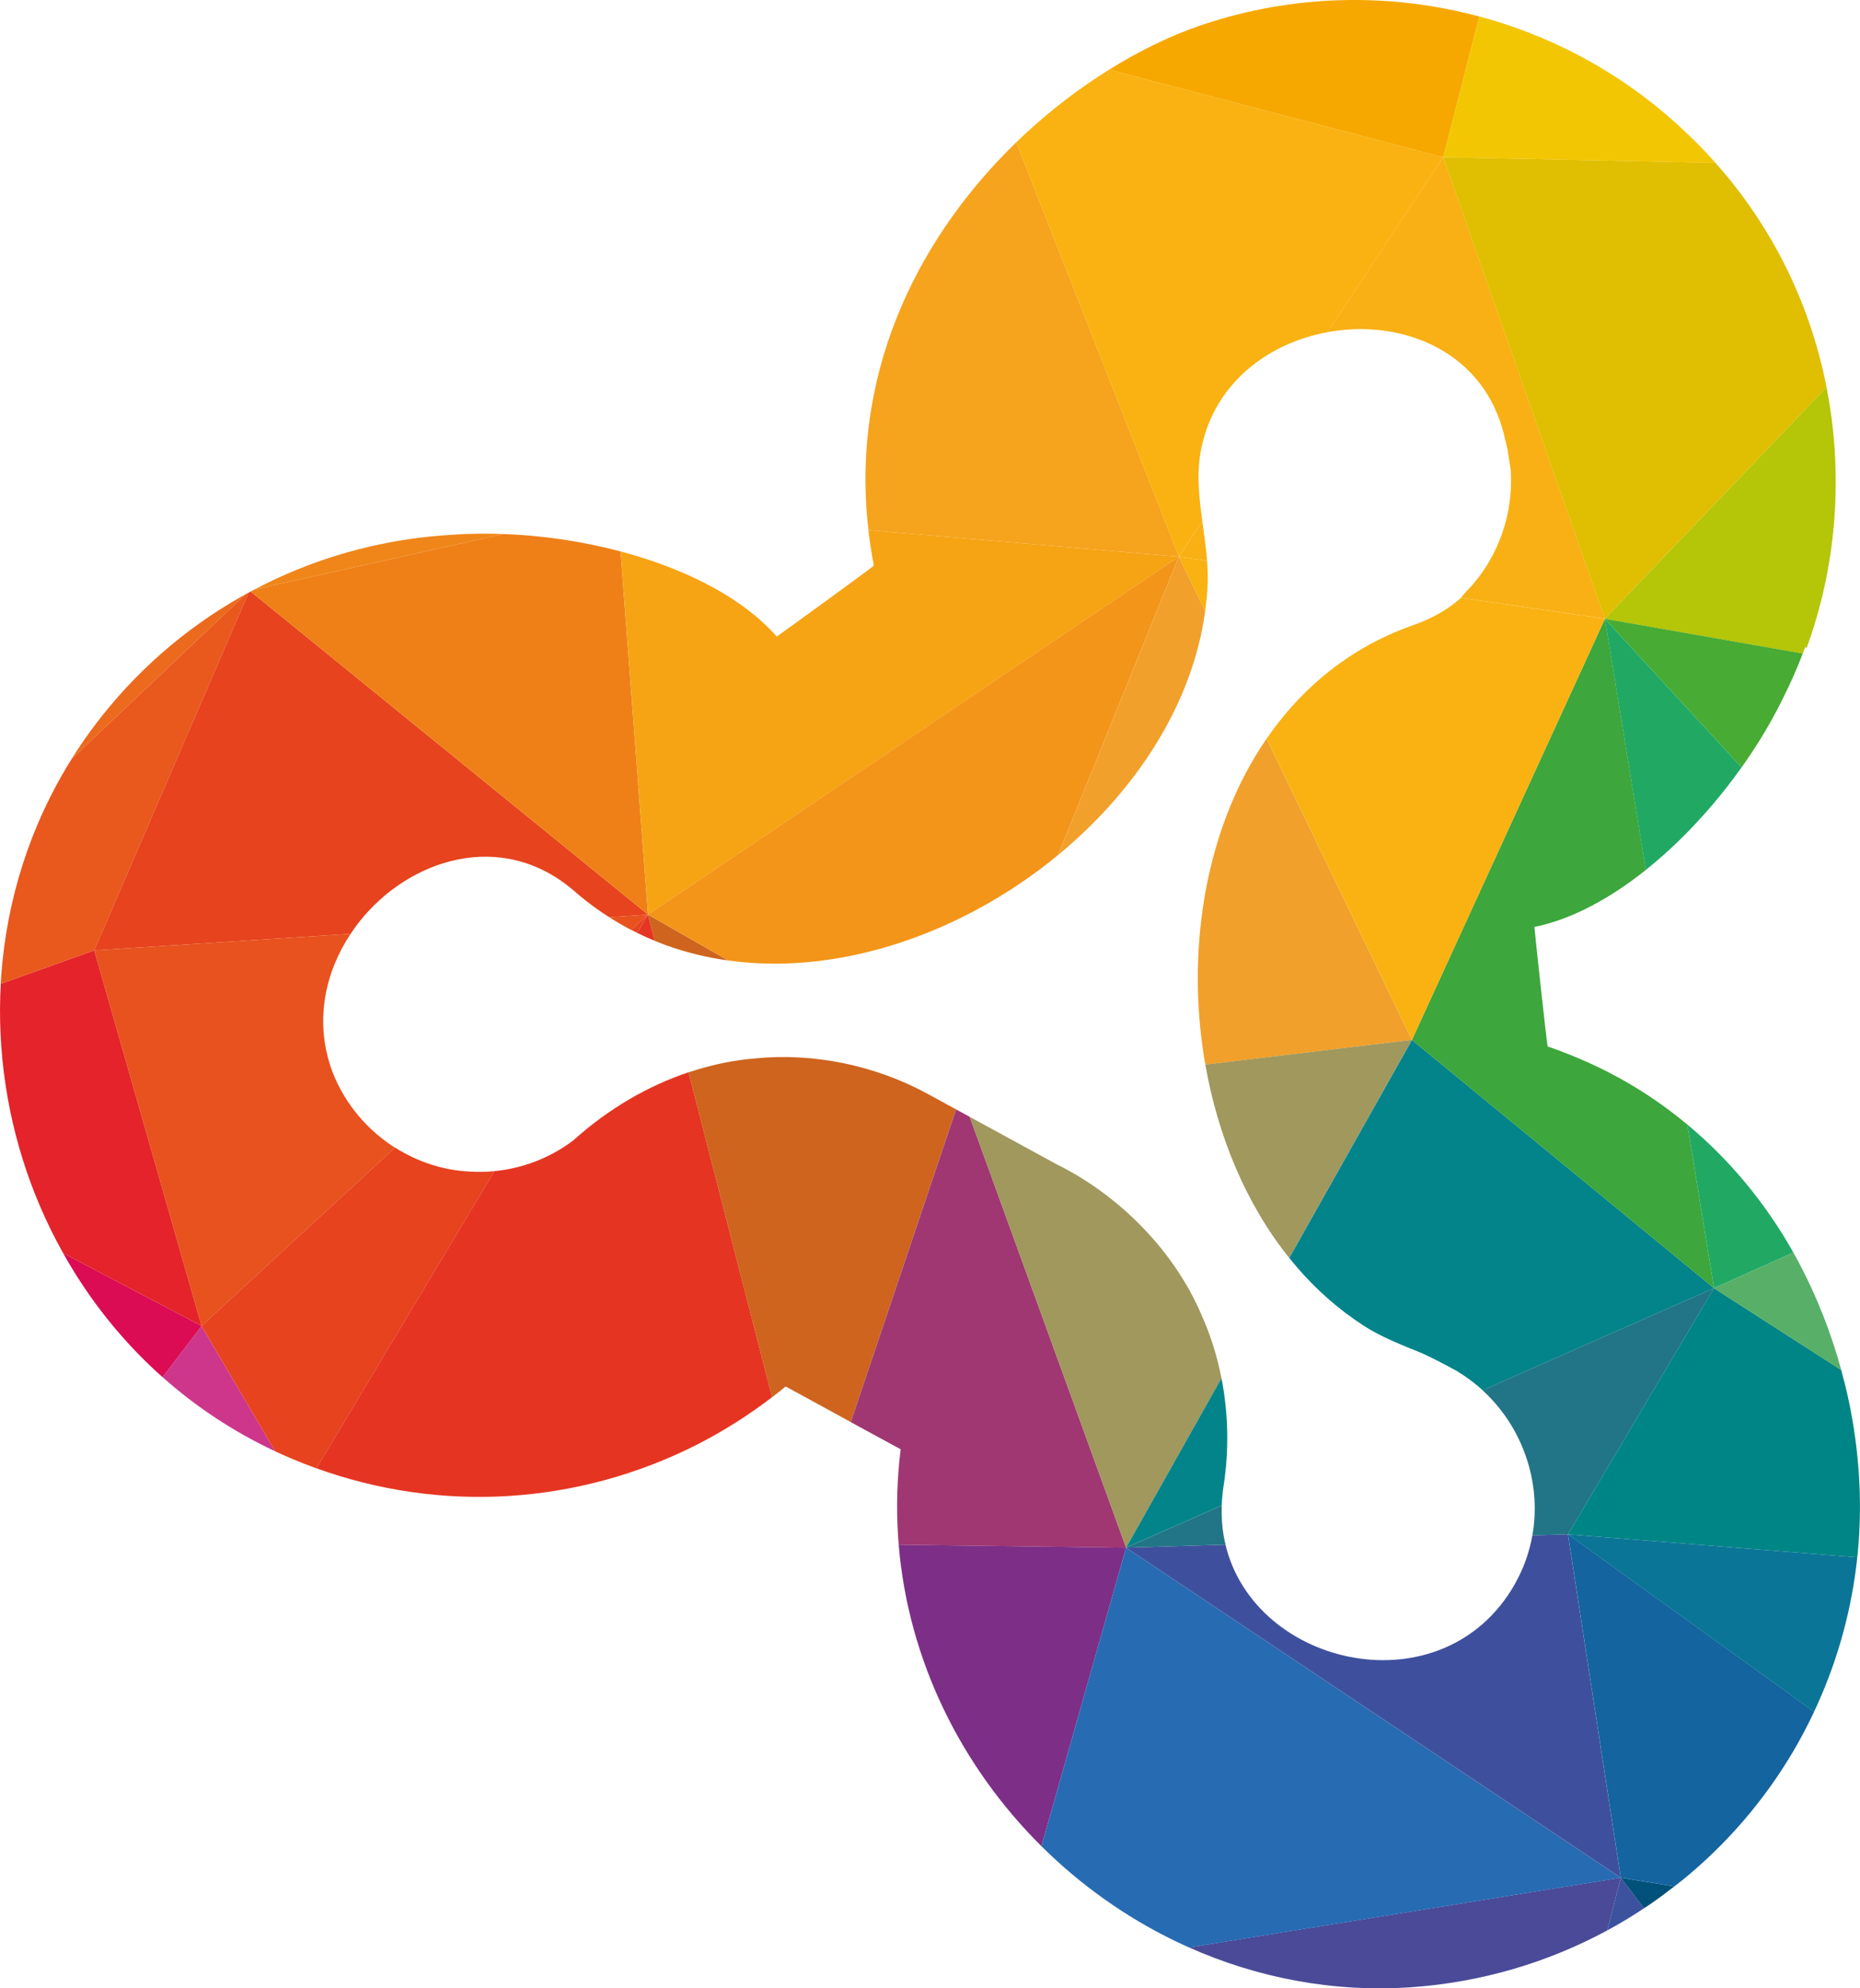 <?xml version="1.0" encoding="UTF-8"?><svg id="uuid-a3d90ca9-6f67-4f68-b22f-bf7d6ca6a5e0" xmlns="http://www.w3.org/2000/svg" viewBox="0 0 555.87 594.21"><defs><style>.uuid-52f14b30-d99f-4321-a638-72ab4d538f10{fill:#0b7597;}.uuid-52f14b30-d99f-4321-a638-72ab4d538f10,.uuid-292266ce-fbbe-40ef-b8e2-ab174fa36822,.uuid-55d1bcb3-f1ff-4982-92a9-e00cf332526c,.uuid-a57c4e9a-1c3f-42b9-8f7b-37d4b978798f,.uuid-23d38e9c-e56a-421d-967d-e12bb8b6d98e,.uuid-881cb286-1c2c-48cc-8842-ccef12795f5a,.uuid-f1b68bdd-d15f-49a3-bd25-e84acdc08489,.uuid-50ad03df-ca56-4964-8198-b92ce7dc1dd1,.uuid-31bfb643-3f8c-4c3f-b158-82e8666c20da,.uuid-331c3205-c3e3-4a12-bc84-8855a6f5b6d8,.uuid-4f26cd4f-177c-4ec2-97a3-87988ba000f1,.uuid-32be9e0e-e86a-4ef5-9484-565ba4951e7c,.uuid-588440b8-da2b-44e5-8cff-37f6e1ecccef,.uuid-96f418f8-bde3-4721-85f9-e43ac7a1bf20,.uuid-6e383e2e-86f0-4ca9-936c-b073df62ac73,.uuid-3150b321-a615-4069-a3f0-5a439dac72c8,.uuid-6ccaa943-e237-45c3-8014-60f2f28ff414,.uuid-ea1534ae-4847-485a-ab10-20935f08ed74,.uuid-081f51bb-19a0-4b19-9908-0cebf0c6fa19,.uuid-f34fbce7-2466-4491-b77b-9ba9d29be080,.uuid-4b76079f-a8d5-4564-96cd-9fdac7ac96a2,.uuid-54189a79-4356-408b-8f8f-3970a0d6b8fa,.uuid-d5dbc94e-8774-47b3-89a4-1adbb318ba2f,.uuid-94bc8390-a46a-4d06-9db6-85f01b621152,.uuid-ba25cd2e-b144-4a6c-b8df-b8f59980100b,.uuid-64a65f53-d479-48b5-9097-db97873b1e4d,.uuid-fcd90a37-df52-489a-b589-73ffac861298,.uuid-08fe1d57-3702-4732-808a-82d9503ff05a,.uuid-294c5030-fd16-45a0-9368-de8a53ba6401,.uuid-dd44d1b6-7d76-478e-b1c9-f7bbd3b3d3b4,.uuid-caebb40f-18ef-4c12-a548-2fea34ae4102,.uuid-3a7dc6d8-d9be-4882-ab02-c2e6e43e7261,.uuid-3b5db3f2-5a28-4db9-af8d-f2be2e06b693,.uuid-4bfc2d6a-0bd7-401d-9fe3-a0e57ed03beb,.uuid-19ea1586-4344-416e-b88a-a7441edfd207,.uuid-10113889-9d7c-4306-8581-2435fe165378,.uuid-4936b050-15c3-468b-acfe-ae3fb7f88a21,.uuid-17ef2574-1435-4d6e-87b0-342708791984,.uuid-d8af9eb6-357d-4346-8a77-589d2c82bc5e{stroke-width:0px;}.uuid-292266ce-fbbe-40ef-b8e2-ab174fa36822{fill:#03848a;}.uuid-55d1bcb3-f1ff-4982-92a9-e00cf332526c{fill:#a03772;}.uuid-a57c4e9a-1c3f-42b9-8f7b-37d4b978798f{fill:#f3c604;}.uuid-23d38e9c-e56a-421d-967d-e12bb8b6d98e{fill:#3da63c;}.uuid-881cb286-1c2c-48cc-8842-ccef12795f5a{fill:#21a964;}.uuid-f1b68bdd-d15f-49a3-bd25-e84acdc08489{fill:#f7a800;}.uuid-50ad03df-ca56-4964-8198-b92ce7dc1dd1{fill:#ce641e;}.uuid-31bfb643-3f8c-4c3f-b158-82e8666c20da{fill:#f6a31d;}.uuid-331c3205-c3e3-4a12-bc84-8855a6f5b6d8{fill:#ef8018;}.uuid-4f26cd4f-177c-4ec2-97a3-87988ba000f1{fill:#e0be01;}.uuid-32be9e0e-e86a-4ef5-9484-565ba4951e7c{fill:none;}.uuid-588440b8-da2b-44e5-8cff-37f6e1ecccef{fill:#b5c508;}.uuid-96f418f8-bde3-4721-85f9-e43ac7a1bf20{fill:#a0985d;}.uuid-6e383e2e-86f0-4ca9-936c-b073df62ac73{fill:#e4232a;}.uuid-3150b321-a615-4069-a3f0-5a439dac72c8{fill:#227587;}.uuid-6ccaa943-e237-45c3-8014-60f2f28ff414{fill:#3c529f;}.uuid-ea1534ae-4847-485a-ab10-20935f08ed74{fill:#008586;}.uuid-081f51bb-19a0-4b19-9908-0cebf0c6fa19{fill:#f39519;}.uuid-f34fbce7-2466-4491-b77b-9ba9d29be080{fill:#3e509d;}.uuid-4b76079f-a8d5-4564-96cd-9fdac7ac96a2{fill:#f6a414;}.uuid-54189a79-4356-408b-8f8f-3970a0d6b8fa{fill:#db0c53;}.uuid-d5dbc94e-8774-47b3-89a4-1adbb318ba2f{fill:#f8b014;}.uuid-94bc8390-a46a-4d06-9db6-85f01b621152{fill:#f08619;}.uuid-ba25cd2e-b144-4a6c-b8df-b8f59980100b{fill:#4a4a98;}.uuid-64a65f53-d479-48b5-9097-db97873b1e4d{fill:#13649f;}.uuid-fcd90a37-df52-489a-b589-73ffac861298{fill:#ce368b;}.uuid-08fe1d57-3702-4732-808a-82d9503ff05a{fill:#e9581c;}.uuid-294c5030-fd16-45a0-9368-de8a53ba6401{fill:#58af67;}.uuid-dd44d1b6-7d76-478e-b1c9-f7bbd3b3d3b4{fill:#ec6a1d;}.uuid-caebb40f-18ef-4c12-a548-2fea34ae4102{fill:#e53522;}.uuid-3a7dc6d8-d9be-4882-ab02-c2e6e43e7261{fill:#e6431e;}.uuid-3b5db3f2-5a28-4db9-af8d-f2be2e06b693{fill:#e8521e;}.uuid-4bfc2d6a-0bd7-401d-9fe3-a0e57ed03beb{fill:#48ab33;}.uuid-19ea1586-4344-416e-b88a-a7441edfd207{fill:#00517a;}.uuid-10113889-9d7c-4306-8581-2435fe165378{fill:#f9b211;}.uuid-4936b050-15c3-468b-acfe-ae3fb7f88a21{fill:#276bb3;}.uuid-17ef2574-1435-4d6e-87b0-342708791984{fill:#f1a02b;}.uuid-d8af9eb6-357d-4346-8a77-589d2c82bc5e{fill:#7d2f87;}</style></defs><g id="uuid-80d2c1ec-2aec-40b1-a260-cfdee9839a14"><g id="uuid-f1bbb1f5-22b8-43de-a84b-ad2375c85ad5"><path class="uuid-32be9e0e-e86a-4ef5-9484-565ba4951e7c" d="M315.58,347.84c19.22,9.46,35.44,26.25,43.45,45.02,2.71,5.94,4.72,12.36,6.02,19.01,0,.02,0,.03.01.05,2.03,10.44,2.3,21.46.61,32.17-.2,1.25-.33,2.49-.43,3.71-.06.71-.08,1.4-.11,2.1-.12,3.17.07,6.21.57,9.11.15.89.34,1.76.55,2.62,8.78,36.85,65.19,49.34,86.51,11.74,2.63-4.64,4.33-9.54,5.21-14.5.14-.77.26-1.54.35-2.32,1.89-15.23-3.96-30.75-15.24-41.05-.43-.39-.84-.79-1.29-1.16-1.89-1.6-3.92-3.07-6.08-4.36.05.01.11.02.16.03-4.41-2.44-9.3-4.95-11.77-5.94-2.44-.99-4.9-1.97-7.31-3.03-3.19-1.4-6.3-2.95-9.22-4.82-.91-.58-1.8-1.19-2.69-1.81-7.39-5.14-13.93-11.39-19.61-18.47-12.88-16.04-21.31-36.35-25.06-57.77-.27-1.57-.53-3.14-.76-4.72-4.47-31.44,1.05-64.72,17.28-90.02.58-.9,1.18-1.8,1.78-2.68,4.68-6.81,10.16-12.99,16.48-18.33,2.27-1.92,4.66-3.72,7.15-5.42.84-.57,1.67-1.13,2.53-1.68,3.24-2.04,6.66-3.89,10.25-5.53,2.48-1.13,5.03-2.15,7.67-3.07,5.41-1.88,9.97-4.55,13.74-7.8.08-.09.16-.18.23-.27.44-.54.89-1.07,1.36-1.6l.55-.59.09-.09c9.08-9.37,13.87-22.86,12.87-36.17l-.95-5.98s-.97-4.04-.97-4.05c-5.96-24.78-29.64-34.54-51.41-31.14-.47.07-.94.16-1.41.24-17.53,3.21-33.53,14.99-37.64,34.37-1.62,7.29-.78,14.69.23,22.13.05.4.11.79.16,1.19.36,2.61.73,5.23,1,7.85.1.93.18,1.86.25,2.79.19,2.54.28,5.07.15,7.61-.05,1.08-.14,2.15-.23,3.23-.12,1.42-.29,2.83-.49,4.24-3.81,27.91-20.78,53.77-43.98,72.88-1.05.86-2.11,1.72-3.18,2.56-25.05,19.51-56.67,31.27-86.69,29.77-2.9-.14-5.79-.43-8.65-.82-6.35-.88-12.6-2.37-18.65-4.58-1.12-.41-2.22-.85-3.33-1.3-1.66-.69-3.3-1.42-4.93-2.21-.12-.06-.23-.12-.35-.18-.57-.28-1.15-.57-1.72-.86-.21-.11-.43-.21-.64-.32-2.03-1.08-4.03-2.26-6-3.52-1.31-.84-2.61-1.71-3.9-2.63-2.21-1.59-4.37-3.29-6.48-5.13-21.49-18.69-49.53-9.75-64.52,9.47-.83,1.06-1.6,2.16-2.34,3.28-7.53,11.33-10.68,25.55-6,39.67,3.36,9.81,9.99,18.08,18.4,23.67.29.19.6.37.89.55,6.6,4.18,14.22,6.76,22.2,7.15,2.5.17,5,.12,7.47-.12.04,0,.08,0,.12,0,8.61-.85,16.88-4.1,23.7-9.36,10.25-9.2,21.97-16.05,34.21-20.16.88-.29,1.76-.58,2.64-.84,5.59-1.69,11.27-2.81,16.96-3.3,17.62-1.8,36.24,2,52.08,10.7l8.26,4.51.83.45,3.25,1.77,3.59,1.96,22.19,12.11Z"/><path class="uuid-dd44d1b6-7d76-478e-b1c9-f7bbd3b3d3b4" d="M71.89,178.43c-16.79,9.56-31.66,22.52-43.59,38.35-1.92,2.54-3.73,5.13-5.44,7.75-.5.76-.97,1.53-1.45,2.29l51.97-49.21c-.5.27-1,.53-1.49.81Z"/><path class="uuid-54189a79-4356-408b-8f8f-3970a0d6b8fa" d="M18.85,374.48c7.6,13.59,17.4,26.04,29.26,36.67.16.14.33.28.49.42l11.65-15.3-41.39-21.79Z"/><path class="uuid-6e383e2e-86f0-4ca9-936c-b073df62ac73" d="M28.16,284.03L.23,294.01c-1.13,20.35,2,40.79,9.07,59.82,1.75,4.7,3.74,9.32,5.96,13.82,1.13,2.31,2.34,4.58,3.59,6.82l41.39,21.79-32.08-112.25Z"/><path class="uuid-08fe1d57-3702-4732-808a-82d9503ff05a" d="M74.3,177.11c-.31.17-.61.33-.92.5l-51.97,49.21C8.92,246.78,2.08,268.87.4,291.16c-.07.95-.12,1.9-.18,2.85l27.93-9.98,46.15-106.91Z"/><path class="uuid-fcd90a37-df52-489a-b589-73ffac861298" d="M48.59,411.57c9.86,8.76,21.11,16.28,33.67,22.16l-22.02-37.46-11.65,15.3Z"/><path class="uuid-94bc8390-a46a-4d06-9db6-85f01b621152" d="M139.88,159.57c-1.54.06-3.07.13-4.58.24-17.2.95-33.84,4.92-49.23,11.56-2.37,1.02-4.72,2.11-7.03,3.26-.97.48-1.93.98-2.89,1.49-.03.02-.06.04-.1.05l74.38-16.58c-3.57-.13-7.1-.14-10.55-.02Z"/><path class="uuid-3a7dc6d8-d9be-4882-ab02-c2e6e43e7261" d="M104.79,279.07c.74-1.12,1.52-2.22,2.34-3.28,14.99-19.22,43.04-28.16,64.52-9.47,2.11,1.84,4.27,3.54,6.48,5.13,1.28.92,2.58,1.79,3.9,2.63l11.63-.75-118.74-96.55c-.21.11-.41.23-.62.34l-46.15,106.91,76.63-4.96Z"/><path class="uuid-331c3205-c3e3-4a12-bc84-8855a6f5b6d8" d="M185.46,164.8c-11.44-3.04-23.49-4.79-35.03-5.21l-74.38,16.58c-.38.2-.75.41-1.13.61l118.74,96.55-8.2-108.53Z"/><path class="uuid-4b76079f-a8d5-4564-96cd-9fdac7ac96a2" d="M352.3,166.36l-92.77-7.94c.4,3.49.93,7.03,1.62,10.6.04.22-28.97,21.26-29.02,21.21-9.87-11.22-25.92-19.5-43.73-24.62-.97-.28-1.95-.55-2.93-.81l8.2,108.53,158.64-106.96Z"/><path class="uuid-31bfb643-3f8c-4c3f-b158-82e8666c20da" d="M303.71,42.53c-27.7,26.84-48.89,65.98-44.47,113.09.09.93.19,1.86.3,2.8l92.77,7.94-48.59-123.83Z"/><path class="uuid-10113889-9d7c-4306-8581-2435fe165378" d="M359.32,155.77c-1.01-7.44-1.85-14.84-.23-22.13,4.1-19.38,20.11-31.16,37.64-34.37l34.6-52.26-99.88-26.18c-8.51,5.29-16.99,11.69-24.99,19.1-.92.85-1.84,1.72-2.75,2.6l48.59,123.83,7.01-10.6Z"/><path class="uuid-f1b68bdd-d15f-49a3-bd25-e84acdc08489" d="M442.09,4.93c-25.71-6.9-53.28-6.69-79.54,1.44-8.84,2.66-18.33,6.87-27.84,12.48-1.09.64-2.17,1.3-3.26,1.98l99.88,26.18,10.76-42.07Z"/><path class="uuid-a57c4e9a-1c3f-42b9-8f7b-37d4b978798f" d="M512.69,48.7c-.47-.52-.92-1.05-1.39-1.57-2.49-2.72-5.1-5.35-7.82-7.89-16.98-16.12-37.36-27.49-59.17-33.72-.74-.21-1.49-.39-2.23-.59l-10.76,42.07,81.37,1.7Z"/><path class="uuid-3b5db3f2-5a28-4db9-af8d-f2be2e06b693" d="M98.79,318.74c-4.68-14.12-1.53-28.34,6-39.67l-76.63,4.96,32.08,112.25,57.84-53.3c-.3-.19-.6-.36-.89-.55-8.4-5.59-15.03-13.86-18.4-23.67Z"/><path class="uuid-3b5db3f2-5a28-4db9-af8d-f2be2e06b693" d="M188.68,277.92l4.98-4.59-11.63.75c1.97,1.26,3.97,2.44,6,3.52.21.11.43.21.64.32Z"/><path class="uuid-3a7dc6d8-d9be-4882-ab02-c2e6e43e7261" d="M140.28,350.12c-7.98-.39-15.6-2.97-22.2-7.15l-57.84,53.3,22.02,37.46c.17.08.33.16.49.24,1.63.75,3.26,1.46,4.91,2.15,2.2.93,4.42,1.8,6.65,2.61.08.03.17.06.25.09l53.19-88.82c-2.47.24-4.97.29-7.47.12Z"/><path class="uuid-3a7dc6d8-d9be-4882-ab02-c2e6e43e7261" d="M190.39,278.78l3.27-5.46-4.98,4.59c.57.29,1.14.58,1.72.86Z"/><path class="uuid-caebb40f-18ef-4c12-a548-2fea34ae4102" d="M190.75,278.96c1.63.79,3.27,1.53,4.93,2.21l-2.02-7.84-3.27,5.46c.12.06.23.12.35.18Z"/><path class="uuid-caebb40f-18ef-4c12-a548-2fea34ae4102" d="M171.57,340.62c-6.82,5.26-15.09,8.51-23.7,9.36-.04,0-.08,0-.12,0l-53.19,88.82c37.22,13.44,78.06,11.02,113.92-7.16,7.91-4.06,15.37-8.8,22.27-14.11l-24.97-97.09c-12.24,4.11-23.97,10.96-34.21,20.16Z"/><path class="uuid-50ad03df-ca56-4964-8198-b92ce7dc1dd1" d="M277.46,327.03c-15.84-8.71-34.46-12.5-52.08-10.7-5.68.49-11.36,1.61-16.96,3.3-.88.27-1.76.55-2.64.84l24.97,97.09c.7-.54,1.39-1.07,2.08-1.62.66-.53,1.32-1.05,1.97-1.59l18.01,9.84c.44.24.92.51,1.43.79l31.48-93.44-8.26-4.51Z"/><path class="uuid-50ad03df-ca56-4964-8198-b92ce7dc1dd1" d="M199.01,282.47c6.05,2.2,12.3,3.7,18.65,4.58l-24-13.72,2.02,7.84c1.1.46,2.21.89,3.33,1.3Z"/><path class="uuid-081f51bb-19a0-4b19-9908-0cebf0c6fa19" d="M226.31,287.87c30.02,1.5,61.64-10.26,86.69-29.77,1.07-.84,2.13-1.69,3.18-2.56l36.12-89.18-158.64,106.96,24,13.72c2.86.4,5.75.68,8.65.82Z"/><path class="uuid-d5dbc94e-8774-47b3-89a4-1adbb318ba2f" d="M360.48,164.8c-.28-2.62-.64-5.24-1-7.85-.05-.4-.11-.79-.16-1.19l-7.01,10.6,8.43,1.23c-.07-.93-.16-1.86-.25-2.79Z"/><path class="uuid-d5dbc94e-8774-47b3-89a4-1adbb318ba2f" d="M449.54,130.16s.97,4.05.97,4.05l.95,5.98c1,13.31-3.79,26.8-12.87,36.17l-.09.09-.55.59c-.47.53-.92,1.06-1.36,1.6l43.04,6.27-48.3-137.92-34.6,52.26c.47-.09.94-.17,1.41-.24,21.77-3.4,45.45,6.36,51.41,31.14Z"/><path class="uuid-4f26cd4f-177c-4ec2-97a3-87988ba000f1" d="M479.63,184.92l66.24-69.21c-4.9-25.02-16.27-48.04-33.18-67.02l-81.37-1.7,48.3,137.92Z"/><path class="uuid-17ef2574-1435-4d6e-87b0-342708791984" d="M376.74,223.42c-16.23,25.3-21.75,58.58-17.28,90.02.22,1.58.48,3.15.76,4.72l61.73-7.37-43.42-90.04c-.61.88-1.2,1.78-1.78,2.68Z"/><path class="uuid-17ef2574-1435-4d6e-87b0-342708791984" d="M360.17,182.66l-7.86-16.3-36.12,89.18c23.2-19.11,40.17-44.97,43.98-72.88Z"/><path class="uuid-19ea1586-4344-416e-b88a-a7441edfd207" d="M491.33,570.29c.57-.38,1.14-.75,1.7-1.13,2.52-1.72,4.96-3.54,7.37-5.42l-16.03-2.58,6.95,9.14Z"/><path class="uuid-6ccaa943-e237-45c3-8014-60f2f28ff414" d="M480.33,576.91s.08-.04.11-.06c3.73-2.02,7.36-4.22,10.89-6.56l-6.95-9.14-4.05,15.76Z"/><path class="uuid-ba25cd2e-b144-4a6c-b8df-b8f59980100b" d="M355.36,582c20.37,9.07,43,13.51,66.46,11.88,20.8-1.45,40.7-7.35,58.51-16.97l4.05-15.76-129.02,20.84Z"/><path class="uuid-d8af9eb6-357d-4346-8a77-589d2c82bc5e" d="M268.58,461.64c2.88,34.72,18.79,66.41,42.66,90.1l25.3-89.22-67.96-.88Z"/><path class="uuid-55d1bcb3-f1ff-4982-92a9-e00cf332526c" d="M289.81,333.77l-3.25-1.77-.83-.45-31.48,93.44c.17.1.34.19.52.29,1.75.96,3.81,2.08,5.96,3.25,2.89,1.56,5.95,3.22,8.44,4.59-1.08,8.62-1.32,17.14-.81,25.49.06,1.02.14,2.03.22,3.04l67.96.88-46.73-128.75Z"/><path class="uuid-96f418f8-bde3-4721-85f9-e43ac7a1bf20" d="M385.28,375.93l36.67-65.15-61.73,7.37c3.75,21.42,12.18,41.73,25.06,57.77Z"/><path class="uuid-96f418f8-bde3-4721-85f9-e43ac7a1bf20" d="M359.03,392.86c-8.01-18.77-24.23-35.56-43.45-45.02l-22.19-12.11-3.59-1.96,46.73,128.75,28.51-50.64c-1.3-6.65-3.31-13.07-6.02-19.01Z"/><path class="uuid-4936b050-15c3-468b-acfe-ae3fb7f88a21" d="M336.54,462.52l-25.3,89.22c.06.06.12.13.19.19,11.52,11.39,24.88,20.91,39.5,28.02,1.46.71,2.94,1.39,4.43,2.06l129.02-20.84-147.84-98.63Z"/><path class="uuid-292266ce-fbbe-40ef-b8e2-ab174fa36822" d="M365.24,447.8c.1-1.22.23-2.45.43-3.71,1.68-10.71,1.42-21.73-.61-32.17,0-.02,0-.03-.01-.05l-28.51,50.64,28.59-12.62c.03-.7.05-1.39.11-2.1Z"/><path class="uuid-292266ce-fbbe-40ef-b8e2-ab174fa36822" d="M404.89,394.4c.89.62,1.78,1.22,2.69,1.81,2.92,1.88,6.03,3.42,9.22,4.82,2.41,1.06,4.86,2.05,7.31,3.03,2.47,1,7.36,3.5,11.77,5.94-.05-.01-.11-.02-.16-.03,2.16,1.29,4.19,2.76,6.08,4.36.44.37.86.77,1.29,1.16l69.16-30.53-90.28-74.17-36.67,65.15c5.68,7.08,12.22,13.33,19.61,18.47Z"/><path class="uuid-f34fbce7-2466-4491-b77b-9ba9d29be080" d="M452.75,473.36c-21.32,37.61-77.72,25.12-86.51-11.74l-29.71.9,147.84,98.63-15.78-102.62-10.64.32c-.87,4.96-2.58,9.86-5.21,14.5Z"/><path class="uuid-3150b321-a615-4069-a3f0-5a439dac72c8" d="M443.07,415.49c11.29,10.3,17.14,25.82,15.24,41.05-.1.77-.22,1.55-.35,2.32l10.64-.32,43.63-73.58-69.16,30.53Z"/><path class="uuid-3150b321-a615-4069-a3f0-5a439dac72c8" d="M365.7,459.01c-.5-2.9-.68-5.95-.57-9.11l-28.59,12.62,29.71-.9c-.21-.86-.39-1.73-.55-2.62Z"/><path class="uuid-64a65f53-d479-48b5-9097-db97873b1e4d" d="M484.38,561.15l16.03,2.58c.88-.68,1.76-1.35,2.63-2.05,13.01-10.64,24.23-23.59,32.99-38.49,2.23-3.8,4.26-7.68,6.12-11.63l-73.54-53.03,15.78,102.62Z"/><path class="uuid-ea1534ae-4847-485a-ab10-20935f08ed74" d="M468.59,458.54l86.47,6.88c.07-.69.15-1.38.21-2.07,1.35-14.8.35-29.95-2.75-44.66-.65-3.11-1.42-6.19-2.26-9.26l-38.04-24.47-43.63,73.58Z"/><path class="uuid-52f14b30-d99f-4321-a638-72ab4d538f10" d="M468.59,458.54l73.54,53.03c.32-.69.65-1.37.96-2.06,6.37-14.09,10.36-28.98,11.97-44.09l-86.47-6.88Z"/><path class="uuid-294c5030-fd16-45a0-9368-de8a53ba6401" d="M550.27,409.43c-3.01-10.99-7.17-21.63-12.39-31.58-.62-1.18-1.27-2.35-1.93-3.51l-23.73,10.63,38.04,24.47Z"/><path class="uuid-588440b8-da2b-44e5-8cff-37f6e1ecccef" d="M538.76,195.32c.24-.62.48-1.23.71-1.85l.49.09c6.13-16.85,9.1-34.92,8.6-53.49-.21-8.03-1.08-15.92-2.55-23.63-.05-.24-.1-.48-.15-.71l-66.24,69.21,59.13,10.39Z"/><path class="uuid-4bfc2d6a-0bd7-401d-9fe3-a0e57ed03beb" d="M520.48,229.34c3.98-5.6,7.54-11.36,10.56-17.1.72-1.37,1.42-2.73,2.07-4.09,2.11-4.2,3.98-8.49,5.65-12.83l-59.13-10.39,40.85,44.41Z"/><path class="uuid-881cb286-1c2c-48cc-8842-ccef12795f5a" d="M535.96,374.33c-8.2-14.61-18.91-27.63-31.7-38.27l7.97,48.89,23.73-10.63Z"/><path class="uuid-881cb286-1c2c-48cc-8842-ccef12795f5a" d="M491.86,259.98c3.35-2.68,6.64-5.57,9.81-8.66,6.87-6.67,13.25-14.17,18.8-21.99l-40.85-44.41,12.23,75.05Z"/><path class="uuid-23d38e9c-e56a-421d-967d-e12bb8b6d98e" d="M421.95,310.78l90.28,74.17-7.97-48.89c-7.2-5.99-15.04-11.24-23.46-15.56-1.87-.96-3.77-1.88-5.68-2.75-4.02-1.83-8.21-3.51-12.58-5.01-.21-.07-4.04-35.71-3.97-35.72,11.15-2.27,22.59-8.5,33.3-17.04l-12.23-75.05-57.68,125.86Z"/><path class="uuid-10113889-9d7c-4306-8581-2435fe165378" d="M436.36,178.92c-3.77,3.24-8.33,5.92-13.74,7.8-2.64.92-5.2,1.95-7.67,3.07-3.59,1.64-7.01,3.48-10.25,5.53-.86.54-1.7,1.11-2.53,1.68-2.49,1.69-4.88,3.5-7.15,5.42-6.32,5.34-11.8,11.52-16.48,18.33l43.42,90.04,57.68-125.86-43.04-6.27c-.08.09-.16.18-.23.27Z"/><path class="uuid-10113889-9d7c-4306-8581-2435fe165378" d="M360.65,178.43c.09-1.07.18-2.15.23-3.23.13-2.54.05-5.07-.15-7.61l-8.43-1.23,7.86,16.3c.19-1.41.36-2.82.49-4.24Z"/></g></g></svg>